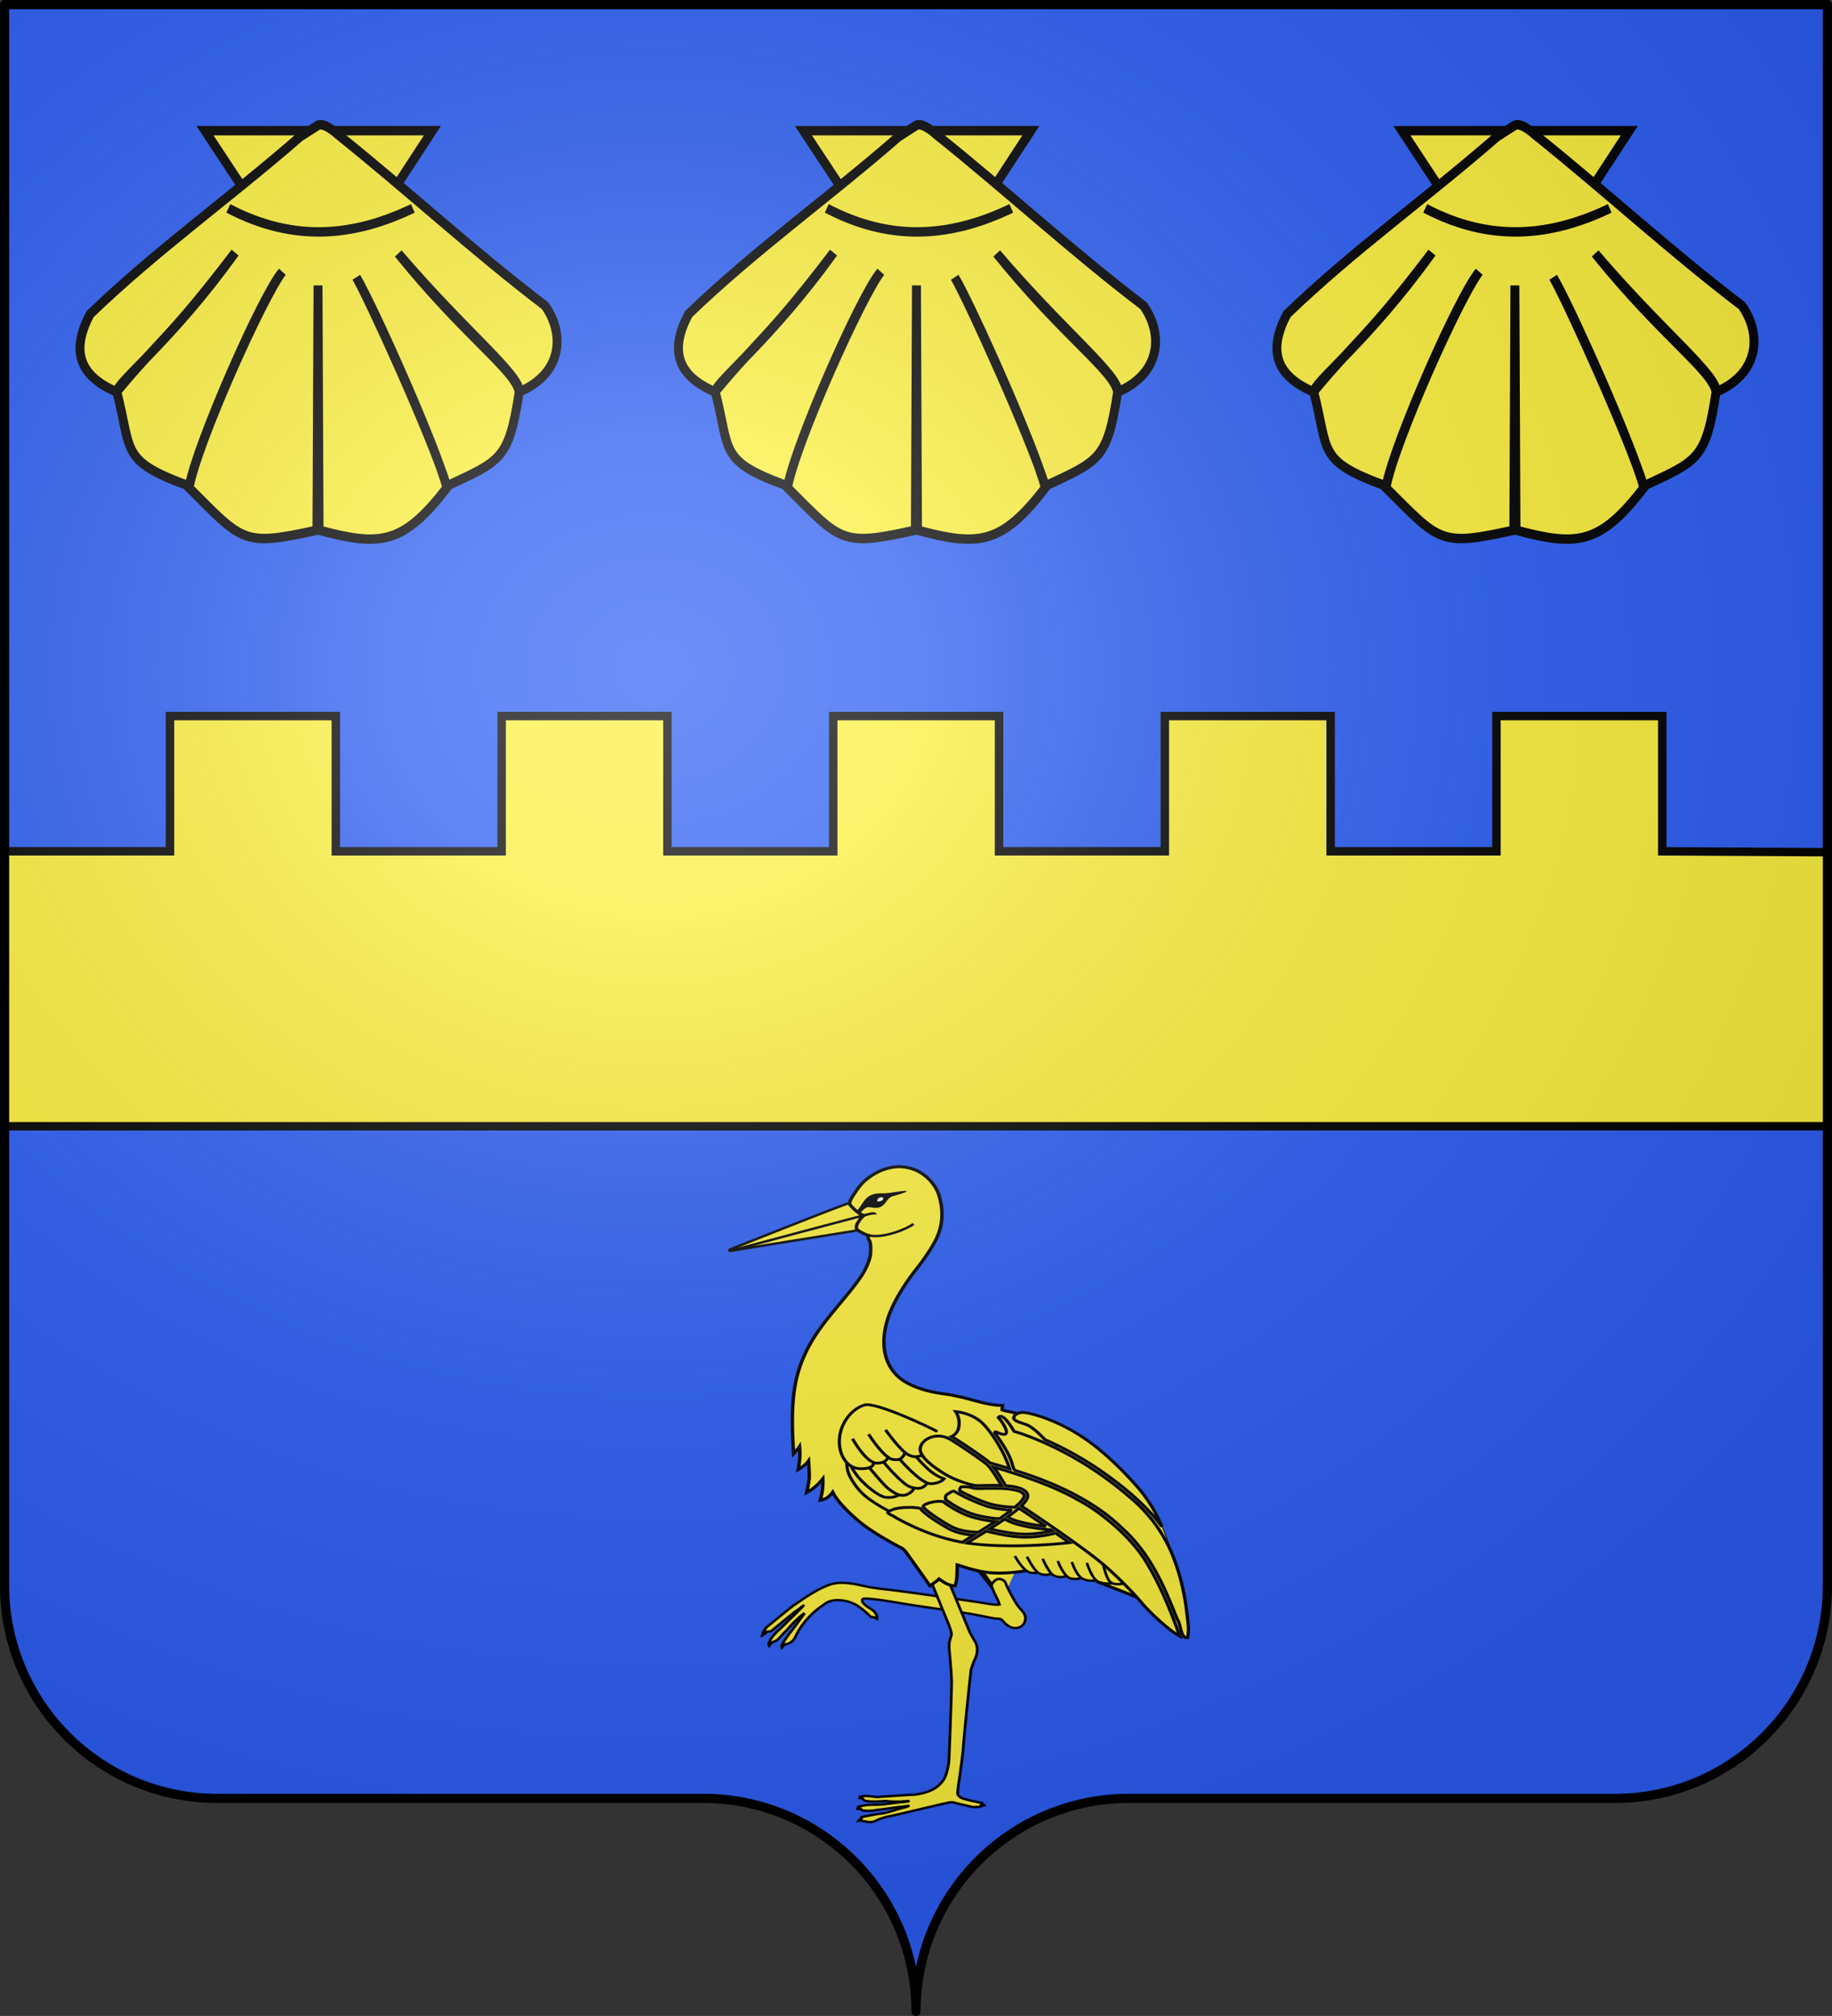 <svg xmlns="http://www.w3.org/2000/svg" xmlns:xlink="http://www.w3.org/1999/xlink" width="600" height="659.979" viewBox="0 0 158.75 174.62"><rect x="0" y="0" width="158.75" height="174.62" fill="#333333" stroke="none"/><defs><radialGradient xlink:href="#a" id="c" cx="285.186" cy="200.448" r="300" fx="285.186" fy="200.448" gradientTransform="matrix(.41 0 0 .357 -60.297 -13.563)" gradientUnits="userSpaceOnUse"/><linearGradient id="a"><stop offset="0" style="stop-color:white;stop-opacity:.314"/><stop offset=".19" style="stop-color:white;stop-opacity:.251"/><stop offset=".6" style="stop-color:#6b6b6b;stop-opacity:.125"/><stop offset="1" style="stop-color:black;stop-opacity:.125"/></linearGradient></defs><path d="M79.375 174.228c0-10.187 8.256-18.455 18.428-18.455h42.122c10.172 0 18.428-8.269 18.428-18.456V.397H.397v136.92c0 10.187 8.256 18.456 18.428 18.456h42.122c10.172 0 18.428 8.268 18.428 18.455" style="display:inline;fill:#2b5df2;fill-opacity:1;fill-rule:nonzero;stroke:none;stroke-width:.794;stroke-linecap:round;stroke-linejoin:round;stroke-miterlimit:4;stroke-dasharray:none;stroke-dashoffset:0;stroke-opacity:1"/><g style="display:inline"><path d="M496.501 622.176a18 18 0 0 1-.15-.453c-.09-1.277 0-2.58.367-3.896l9.812-25.312-51.105.498c1.799 2.745 20.977 29.902 22.514 32.791.895 2.365 1.92 4.662 2.936 6.91z" style="fill:#010101" transform="matrix(.076 0 0 .066 49.634 96.434)"/><path d="m2213.653 365.419-12.33 2.894-16.984-27.048 41.14-5.787z" style="fill:#fcef3c;fill-opacity:1" transform="matrix(.076 0 0 .066 -80.893 113.378)"/><path d="M328.181 924.313c-2.594 1.291-3.928 3.996-5.465 6.307 2.715-.312 5.41-.787 8.145-.953 4.477-.117 8.957 1.467 13.42.562l-4.721-9.633zM339.611 906.363c-5.676.646-11.367 1.998-16.281 5.02q-.218 1.451-.426 2.938c4.105-.354 7.961 1.158 11.926 1.893zM343.835 896.223c-4.904-.494-9.844-1.547-14.781-.867-2.412.301-3.271 2.832-4.229 4.697 5.764-.47 10.348 3.781 16.02 3.828z" style="fill:#020202" transform="matrix(.076 0 0 .066 49.634 96.434)"/><path d="M179.557 180.528a.9.9 0 0 1-.373-1.719c5.101-2.34 125.034-57.357 135.415-60.674a.895.895 0 0 1 1.044.397c2.527 4.23 5.418 8.57 9.406 11.66 2.82 2.15 5.309 5.781 3.008 8.924-2.809 4.493-4.441 9.276-4.814 14.163a.9.9 0 0 1-.742.817c-5.562.98-141.408 26.16-142.779 26.415a.8.8 0 0 1-.165.017z" style="fill:#fcef3c;fill-opacity:1;stroke:#010101;stroke-width:3.153" transform="matrix(.076 0 0 .066 49.634 96.434)"/><path d="M461.31 902.934s6.236 2.328 7.895 3.31c1.65.978 2.777 2.63 2.777 2.63s-6.014 2.105-7.812 2.105c-1.801 0-3.982-1.879-3.982-1.879z" style="fill:#020202" transform="matrix(.076 0 0 .066 49.634 96.434)"/><path d="m338.054 660.397.875 1.021.508.588.771.092c.764.092 1.561.186 2.416.275 1.643 1.504 3.473 2.803 5.371 3.973.414-3.545.793-7.51-1.48-10.547a19 19 0 0 0-1.434-1.676zM249.325 677.621c-3.824 5.641-7.779 11.471-10.762 17.834 0 0-1.29 2.367-1.693 3.615-.404 1.248.383 3.227.496 5.131 1.997-1.137 3.666-2.818 4.201-4.88.105-.407 1.482-1.466 2.102-1.624 4.666-1.197 8.723-4.646 10.652-9.188l.021-.053zM233.723 677.94l-.655.684c-3.418 3.561-6.928 7.227-8.838 11.938a32 32 0 0 0-1.928 3.824c-1.198 2.688.488 5.35 1.625 7.73 1.621-2.649 2.82-5.866 5.729-7.396a18 18 0 0 0 3.367-2.207 11.3 11.3 0 0 0 2.339-2.189c.223-.268.438-.533.658-.805.048-.059.096-.113.145-.176.816-.996 1.623-2 2.403-2.98 1.979-2.494 6.368-7.439 6.368-7.439l.081-.105zM229.362 665.38l-.054.048-.052.051c-1.092 1.107-2.289 2.145-3.555 3.23-1.57 1.355-4.748 4.432-4.83 4.498-4.463 3.678-6.131 9.486-7.043 14.971 3.674-1.473 6.438-4.254 9.231-6.963.933-.098 1.831-.197 2.694-.307l.658-.082.478-.459c1.909-1.83 5.925-5.52 5.925-5.52z" style="fill:#010101" transform="matrix(.076 0 0 .066 49.634 96.434)"/><path d="M405.657 648.623c-3.062-.484-28.484-4.928-30.865-5.449-2.604-.572-41.98-8.506-44.09-5.625s1.268 6.395 3.035 8.1c1.312 1.32 2.846 2.455 4.473 3.658 3.873 2.861 7.883 5.822 8.488 11.27l.137 1.23-6.891-.752s-12.02-13.969-19.568-17.373c-7.645-4.36-24.025-8.318-33.469.645l-.041.037-.043.027c-15.188 11.562-26.74 26.668-33.41 43.697-2.072 4.881-6.713 8.395-11.834 8.98l-2.953.608.847-1.807c2.946-6.29 6.878-12.088 10.68-17.693 2.044-3.014 8.294-12.844 9.411-14.564 1.59-2.455 3.217-4.97 4.617-7.588-7.613 6.168-13.801 14.014-19.957 22.184l-.042.053-.048.05c-2.28 2.31-4.346 4.91-6.342 7.427a185 185 0 0 1-3.213 3.965c-2.344 2.98-6.031 4.082-8.996 4.97l-1.681.503.423-1.699c1.438-5.8 10.096-14.812 10.096-14.812 2.611-2.625 5.062-5.477 7.434-8.23 2.32-2.693 17.771-19.795 21.992-25.26-.955.838-1.895 1.688-2.821 2.523-2.543 2.3-5.172 4.674-8.013 6.744-1.359 1.094-27.051 25.436-27.051 25.436l-8.221.812.568-1.484c1.604-4.178 4.88-7 8.047-9.73 1.227-1.057 21.344-20.367 26.001-24.053 1.599-1.234 3.187-2.479 4.778-3.723 11.461-8.96 23.314-18.229 37.223-23.592 3.928-1.264 8.053-1.863 12.666-1.863 6.877 0 13.682 1.393 18.842 2.602 8.234 2.31 17.146 4.104 27.271 5.521 18.764 2.055 97.477 15.188 113.908 18.123 1.33.236 8.199 1.72 13.379 2.28 3.125.34 5.635-.075 5.943-.112-.959-4.289-2.799-8.38-4.584-12.35-1.756-3.895-4.557-12.752-4.557-12.752 1.188-3.438 4.324-7.467 7.344-8.21 3.02-.745 7.152 1.304 8.207 3.603.867 1.787 1.496 3.695 2.104 5.543.221.666 9.234 22.275 15.381 29.854 3.012 3.664 5.725 7.348 5.848 12.02.076 5.73-3.391 13.178-11.561 13.178-5.998 0-10.244-4.346-12.852-7.594-1.078-1.344-2.102-2.613-3.309-3.69-1.92-1.024-4.146-1.07-6.496-1.126-1.186-.02-14.754-3.354-21.193-4.658-5.735-1.688-54.026-9.688-55.042-9.854z" style="fill:#fcef3c;fill-opacity:1;stroke:#010101;stroke-width:3.153" transform="matrix(.076 0 0 .066 49.634 96.434)"/><path d="M427.31 610.947c.982 2.326 24.217 67.146 25.154 69.535 1.045 2.83 5.654 11.633 6.473 13.412 2.957 6.12 2.947 14.004-.031 21.605-1.76 4.105-3.898 10.9-4.586 13.83-.688 2.932-.678 6.697-1.098 9.947-.734 5.723-8.117 89.311-8.105 94.543-1.07 12.492-2.568 25.062-4.018 37.221 0 0-3.061 20.99-2.053 22.998.359.721 1.889 3.818 5.82 5.275 7.053 2.61 21.605 5.891 21.605 5.891l-1.859 4.87s-2.33.145-3.174.208c-1.594.111-4.975.281-4.975.281l-.096-.018s-6.879-1.846-9.791-2.594c-3.752-.963-7.635-1.96-11.387-3.248-1.111-.36-2.297-.54-3.6-.54-2.785 0-21.51 5.42-27.441 6.92-5.674 1.438-37.09 10.286-46.951 12.407 0 0-6.309 2.045-8.666 3.37-2.396 1.353-4.875 2.745-7.75 3.265-.568.064-1.084.092-1.604.092-2.385 0-4.699-.547-6.941-1.072-.865-.2-3.479-.75-3.479-.75l.443-4.725s14.969-3.703 21.58-4.498c5.711-.713 11.246-2.689 16.6-4.607 2.895-1.037 5.889-2.11 8.896-2.98a52.4 52.4 0 0 0 7.6-2.869c-3.996.727-8.395 1.34-13.596 1.916-4.912.973-23.246 3.615-27.354 4.36-2.338.311-4.439.46-6.469.46a35 35 0 0 1-5.326-.39c-2.098-.327-5.326-4.899-5.326-4.899l1.279-.438c3.168-1.08 6.596-1.77 10.529-2.104 1.879-.158 7.66-.22 7.982-.22 5.811 0 11.686-.884 17.369-1.73 2.781-.415 5.66-.849 8.506-1.173 0 0 8.955-.596 12.414-2.016-.854.09-10.17.824-11.127.824-5.314 0-10.812 0-16.211-.756-1.062.07-2.131.152-3.201.236-3.189.244-6.488.498-9.754.498-4.076 0-9.805-.613-10.984-1.436-1.182-.822-4.438-4.939-4.438-4.939l1.572-.389c1.391-.35 2.859-.516 4.494-.516 2.271 0 4.562.328 6.771.646 2.191.312 4.426.635 6.588.635 1.381 0 2.623-.127 3.797-.39l.084-.022.084-.004c9.367-.463 29.934-2.31 31.338-2.31 10.092 0 19.674-2.493 27.705-7.21 6.602-4.195 12.033-10.309 14.572-18.262 1.809-5.756 2.777-11.775 3.562-17.434.369-2.715 3.324-96.539 3.188-105.996s-1.939-32.55-2.256-36.314c-.395-4.775-.809-9.723-.406-14.646.207-2.182 2.367-9.359 2.625-10.928-.604-4.752-2.164-9.416-3.672-13.932l-22.783-64.123z" style="fill:#fcef3c;fill-opacity:1;stroke:#010101;stroke-width:3.153" transform="matrix(.076 0 0 .066 49.634 96.434)"/><path d="m551.925 420.261 102 222c-6.154-6.72-44.023-21.639-59.408-29.242 0 0-22.092-9.383-38.842-11.258s-38.381-1.479-38.381-1.479-22.787 4.72-41.783 2.621c-17.914-1.979-35.238-9.917-36.99-10.299l-.164-.036c.047 2.646-.201 12.9-.396 15.177a45.7 45.7 0 0 1-1.756 11.271l-.34 1.166-1.211-.086c-6.199-.438-10.979-4.174-15.594-7.783a79 79 0 0 0-1.475-1.146c-2.76 3.121-10.311 8.94-10.311 8.94s-25.693-41.547-26.314-42.515c-1.975-3.076-3.84-5.979-6.898-7.51 0 0-25.258-15.055-41.32-28.797-14.182-12.132-25.197-26.249-27.996-29.956-3.09-4.356-6.174-9.02-8.34-14.104-1.467 2.371-4.145 5.76-6.924 7.643-3.623 2.452-7.287 3.086-7.287 3.086s1.525-6.247 2.34-13.115c.67-5.669.674-11.76.549-15.114-2.885 4.122-5.436 7.236-9.48 11.128-4.287 4.123-8.975 6.883-8.975 6.883s2.637-12.903 2.918-18.796c.355-7.382-.715-22.423-.738-22.75-1.055 1.713-3.531 4.681-5.982 6.908-2.955 2.688-5.849 4.511-5.849 4.511s1.215-6.64 1.726-14.127c.395-5.779.184-12.119-.182-15.976-1.161 2.157-6.805 9.316-6.805 9.316s-.662-12.948-1.074-25.488c-.544-16.569-.562-40.082 2.283-60.573 9.3-66.959 46.916-99.394 74.666-144.667 7.99-13.033 11.75-26.768 11.967-32.295-.037-1.465.023-3.066.082-4.616.178-4.646-.338-10.888-1.787-12.812s-1.229-5.774-1.139-6.33c-4.164-1.354-7.758-3.778-10.965-5.94-3.232-2.13-2.67-6.445-1.199-9.488 2.082-4.009 4.215-7.812 7.498-10.655q-.136.002-.271.002c-1.221 0-5.582-2.998-9.32-6.56-3.465-3.3-6.355-7.138-6.711-8.222l-.074-.469c0-3.083 1.334-5.756 2.627-8.34.242-.486 1.605-2.995 1.605-2.995 4.686-8.079 9.533-16.435 17.053-22.448 10.143-9.24 23.637-14.804 34.953-14.804 26.578 0 42.43 23.591 45.859 38.468 2.396 9.958 6.361 28.438-1.344 51.171-4.922 14.518-18.822 36.201-21.992 40.754-8.842 12.695-20.916 31.611-29.629 52.82-14.463 35.21-13.234 68.476 3.281 88.99 10.312 12.805 28.422 21.468 53.826 25.75 5.525.58 11.039 1.947 16.371 3.27 1.523.378 3.053.756 4.578 1.117 4.449 1.181 8.891 2.576 13.182 3.928 10.455 3.291 21.271 6.695 32.365 6.981l1.594.041-.137 1.586a215 215 0 0 0-.324 4.204c2.438 1.148 5.102 1.713 7.895 2.308 2.291.488 4.66.992 6.939 1.851l1.877.705s26.311 13.705 45.096 24.663" style="fill:#fcef3c;fill-opacity:1;stroke:#010101;stroke-width:3.941" transform="matrix(.076 0 0 .066 49.634 96.434)"/><path d="M337.298 160.11c16.658 4.758 44.57-8.817 51.209-14.946" style="fill:none;stroke:#020202;stroke-width:3.153" transform="matrix(.076 0 0 .066 49.634 96.434)"/><path d="M179.722 180.511s155.387-47.98 160.369-48.888c4.982-.907 4.754 1.132 4.754 1.132" style="fill:none;stroke:#010101;stroke-width:3.153" transform="matrix(.076 0 0 .066 49.634 96.434)"/><path d="m2276.667 349.3 20.5 4.125 6.375.125 10.375 4.875 7.375-1.875-17.5-9.875-48.5-7.126-19.75 2.876 5.125 4.25 9.5-.375z" style="fill:#fcef3c;fill-opacity:1" transform="matrix(.076 0 0 .066 -80.893 113.378)"/><path d="m554.593 426.095 59 45 40.543 43.476 17.5 27.5s3.209 7.91 4.938 13.442c1.729 5.531 10.354 33.748 10.354 33.748l10.205 99.295-5.5-2.674-78.496-123.813-81.5-58.5z" style="fill:#fcef3c;fill-opacity:1;stroke:#050509;stroke-opacity:1" transform="matrix(.076 0 0 .066 49.634 96.434)"/><path d="M380.794 102.236c-.566-1.037-9.877.555-9.877.555-5.791 1.123-11.654 2.234-17.453 2.232q-.94 0-1.875-.039l-.049-.002h-.057c-2.99.04-7.088.242-10.803 2.1-5.859 2.723-8.771 8.037-11.672 13.087-1.135 1.99-2.283 3.994-3.523 5.758l-.432.615-1.643 2.33 3.945 2.204s4.271-4.972 5.625-6.072c1.357-1.094 2.74-1.772 4.553-1.866.59.088 1.207.192 1.842.297 1.893.311 3.936.662 6.01.666 2.641.014 4.988-.637 6.877-2.085 2.176-1.729 3.627-3.91 5.082-6.02 1.969-2.898 3.82-5.5 6.65-6.936 1.605-.53 3.268-1.02 4.896-1.499.988-.292 12.471-4.287 11.904-5.325" style="fill:#010101" transform="matrix(.076 0 0 .066 49.634 96.434)"/><path d="M347.241 115.336c-.697-.68.799-3.342 1.318-3.864 1.227-1.226 4.432-1.79 5.09-.754s.471 2.733-1.131 3.77c-.919.596-4.335 1.765-5.277.848" style="fill:#fffdfd" transform="matrix(.076 0 0 .066 49.634 96.434)"/><path d="M415.593 417.761c-7.668-5.333-69.668-39-82.668-35s-26.332 20.667-28.666 41.667 7 41.667 23.666 42c16.668.333 15-8 15-8" style="fill:none;stroke:#010101;stroke-width:3.626" transform="matrix(.076 0 0 .066 49.634 96.434)"/><path d="M318.925 427.094s15.334 31.666 27.334 32 13-7.666 13-7.666" style="fill:none;stroke:#010101;stroke-width:3.626" transform="matrix(.076 0 0 .066 49.634 96.434)"/><path d="M337.259 421.094s18 32.668 28.332 33.334c1.309.084 5.424.896 8-1 3.455-2.54 5.334-8 5.334-8" style="fill:none;stroke:#010101;stroke-width:3.626" transform="matrix(.076 0 0 .066 49.634 96.434)"/><path d="M356.591 415.428s16.262 26.312 25.115 32.162c.27.178 3.168 2.351 6.865 2.9 3.807.567 8.463-.524 12.354-3.062M368.259 526.428s-19.777-10.06-34.334-23.667c-10.621-9.93-16.926-23.767-18.332-27-3.334-7.667-3.271-17.562-3.271-17.562" style="fill:none;stroke:#010101;stroke-width:3.626" transform="matrix(.076 0 0 .066 49.634 96.434)"/><path d="M317.425 463.354s3.5 8.407 9.834 16.407c6.332 8 21 23.333 30 24.333s14.332-3 14.332-3" style="fill:none;stroke:#010101;stroke-width:3.626" transform="matrix(.076 0 0 .066 49.634 96.434)"/><path d="M338.591 465.761s15.334 21.333 20.668 26.333c5.332 5 11.975 9.765 17.332 9.334 8.334-.667 12-8.334 12-8.334" style="fill:none;stroke:#010101;stroke-width:3.626" transform="matrix(.076 0 0 .066 49.634 96.434)"/><path d="M354.612 458.094s20.646 28.668 30.312 32.334c13.688 5.19 16.441-2.104 18.666-4" style="fill:none;stroke:#010101;stroke-width:3.626" transform="matrix(.076 0 0 .066 49.634 96.434)"/><path d="M372.999 454.344s23.928 31.75 34.928 31.75 15.332-6.333 15.332-6.333-7.998-2.999-15.666-10.333c-7.666-7.334-15.791-18.26-15.791-18.26" style="fill:none;stroke:#010101;stroke-width:3.626" transform="matrix(.076 0 0 .066 49.634 96.434)"/><path d="M504.017 581.046c3.252 6.503 10.838 20.321 17.611 21.676s7.857 0 7.857 0" style="fill:#fcef3c;fill-opacity:1;stroke:#010101;stroke-width:3.153" transform="matrix(.076 0 0 .066 49.634 96.434)"/><path d="M517.835 581.86s8.271 18.867 13.816 21.945c6.896 3.83 13.896.705 13.896.705" style="fill:#fcef3c;fill-opacity:1;stroke:#010101;stroke-width:3.153" transform="matrix(.076 0 0 .066 49.634 96.434)"/><path d="M535.718 584.57s6.959 18.985 13.006 22.217c7.201 3.85 14.359.543 14.359.543" style="fill:#fcef3c;fill-opacity:1;stroke:#010101;stroke-width:3.153" transform="matrix(.076 0 0 .066 49.634 96.434)"/><path d="M553.06 587.55s6.82 21.856 15.49 23.211c8.672 1.354 10.625-1 10.625-1" style="fill:#fcef3c;fill-opacity:1;stroke:#010101;stroke-width:3.153" transform="matrix(.076 0 0 .066 49.634 96.434)"/><path d="M569.046 588.905s4.877 17.611 12.191 21.945c7.314 4.336 14.633 1.896 14.633 1.896" style="fill:#fcef3c;fill-opacity:1;stroke:#010101;stroke-width:3.153" transform="matrix(.076 0 0 .066 49.634 96.434)"/><path d="M586.116 589.99s5.688 21.401 13.273 24.926c7.588 3.521 15.445 1.896 15.445 1.896" style="fill:#fcef3c;fill-opacity:1;stroke:#010101;stroke-width:3.153" transform="matrix(.076 0 0 .066 49.634 96.434)"/><path d="M602.917 581.86s4.061 28.18 10.297 33.597c6.232 5.42 19.508.543 19.508.543" style="fill:#fcef3c;fill-opacity:1;stroke:#010101;stroke-width:3.153" transform="matrix(.076 0 0 .066 49.634 96.434)"/><path d="M460.015 488.512c.572.024 1.281.04 2.1.04 3.988 0 10.539-.3 17.729-.3 2.918.011 5.936.06 8.943.193a396 396 0 0 0-5.363-10.229c-3.688-6.8-8.283-14.464-10.91-17.043-5.713-5.744-33.4-27.406-42.195-33.25-4.594-3.06-9.27-4.327-13.66-4.329h-.018c-5.619 0-10.789 2.111-14.516 5.357-3.736 3.254-5.971 7.571-5.965 11.965 0 1.745.346 3.521 1.107 5.305 2.398 5.601 7.811 13.47 25.826 26.411 6.742 4.846 14.756 8.783 21.719 11.521 6.922 2.74 12.984 4.273 15.203 4.36zM514.712 501.948c-.556-3.823-4.647-5.592-7.88-6.75-10.393-3.162-21.41-2.95-32.164-2.898-5.89-.084-11.845.764-17.69-.183-5.146-2.357-11.306-1.97-14.28-1.765-1.384 1.616-2.619 5.533.207 6.168 10.894 6.535 22.21 12.588 34.306 16.58 8.743 2.53 17.854 3.601 26.932 3.905 3.941-4 8.262-8.05 10.288-13.415.161-.532.288-1.083.281-1.642zM508.605 518.212c-3.672 3.715-8.117 7.65-12.967 11.645 5.695 3.506 11.348 5.83 22.254 8.461 6.133 1.474 13.336 2.593 18.98 3.337q1.263.165 2.404.308a2123 2123 0 0 0-23.74-18.468 1395 1395 0 0 0-6.931-5.283zM475.495 545.376c8.291 2.322 24.678 6.551 38.977 6.886.633.017 1.266.021 1.898.021 12.357.006 24.559-2.812 30.381-4.394q-.783-.625-1.561-1.239c-3.822-.386-17.4-1.852-28.23-4.443-11.816-2.82-18.172-5.554-24.605-9.688a408 408 0 0 1-5.045 3.978 587 587 0 0 1-11.815 8.88zM538.2 428.146c18.297 9.263 42.416 23.504 67.65 44.064 27.107 22.086 44.062 40.535 55.24 55.081a218 218 0 0 1 10.732 15.25c-2.178-5.709-4.863-12.284-7.967-18.938-5.6-12.023-13.188-24.195-19.604-32.637-14.406-18.966-32.73-40.217-51.9-56.953-17.566-15.343-34.984-25.465-49.002-31.85-13.979-6.385-24.697-9.036-28.395-9.417a15 15 0 0 0-1.65-.089c-3.104-.002-5.828.96-7.688 2.343-1.877 1.4-2.812 3.117-2.805 4.695 0 .108.01.225.02.357.092.921.379 1.531.973 2.211.594.67 1.551 1.348 2.844 2.013 2.58 1.342 6.391 2.585 10.623 4.384 4.77 2.08 10.092 7.312 14.529 12.084a158 158 0 0 1 6.4 7.402zM475.339 458.345c.154.155.312.33.471.503 2.51.788 10.883 3.461 22.162 7.517-.361-1.28-.91-3.149-1.645-5.438-1.426-4.43-3.525-10.366-6.229-16.346-7.188-16.004-18.389-34.35-26.486-41.31-9.975-8.67-21.223-11.098-27.088-11.767 1.854 3.143 3.988 8.271 3.994 15.235q.001 1.294-.104 2.672c-.455 6.116-2.816 10.13-5.377 12.504a14.5 14.5 0 0 1-3.191 2.255c.23.145.459.271.688.423 9.207 6.161 36.52 27.496 42.805 33.752zM399.409 516.315c.012.04.047.12.104.226.115.214.318.527.598.896.561.74 1.422 1.698 2.502 2.777 2.162 2.164 5.199 4.824 8.631 7.597 6.859 5.542 15.322 11.556 21.68 15.22 10.725 6.232 26.115 6.758 29.678 6.737 5.115-3.658 10.635-7.646 16.115-11.758a422 422 0 0 0 3.006-2.268c-7.914-.807-21.68-3.446-32.127-8.16-7.463-3.397-13.811-7.48-18.533-10.888-4.684-3.377-7.916-6.199-8.635-6.696-.031-.022-.031-.02-.033-.022-.531-.36-2.23-.744-4.34-.72-5.557-.063-14.105 2.208-17.285 4.94-1.084.893-1.387 1.612-1.367 2.01q-.001.043.004.1-.002 0 .002.01z" style="fill:#fcef3c;fill-opacity:1;stroke:#050509;stroke-width:3.729;stroke-miterlimit:4;stroke-dasharray:none;stroke-opacity:1" transform="matrix(.076 0 0 .066 49.634 96.434)"/><path d="M681.907 574.487c-10.307-26.688-26.226-51.1-47.01-70.822-28.834-28.64-61.778-53.315-98.062-71.729-10.096-5.045-22.207-10.746-33.662-14.534-3.075-5.72-13.015-25.245-17.985-18.202 4.881 5.706 17.651 28.363.764 20.631-4.343-2.562-5.304-2.085-4.59-.042 7.856 12.44 16.029 26.43 19.623 40.213 1.387 5.227 1.29 8.181 5.294 9.403 44.848 16.305 88.459 39.45 120.562 75.521 31.794 33.024 47.864 76.987 62.503 119.519 4.62 6.717 2.794 24.177 11.632 23.908 2.555-13.129-.574-26.932-1.596-40.206-3.066-25.116-8.586-49.94-17.473-73.66z" style="fill:#fcef3c;fill-opacity:1;stroke:#050509;stroke-width:3.729;stroke-miterlimit:4;stroke-dasharray:none;stroke-opacity:1" transform="matrix(.076 0 0 .066 49.634 96.434)"/><path d="M682.183 655.772c-7.006-20.195-16.803-45.404-29.018-68.062-15.648-29.04-40.08-51.729-52.543-62.433-12.834-11.034-33.99-24.988-56.559-35.71-24.736-11.76-51.904-21.162-63.914-25.116-.076-.024-.146-.047-.223-.07 2.318 3.547 4.762 7.842 7.002 11.924a383 383 0 0 1 6.471 12.432c7.281.59 14.178 1.862 19.086 4.58 2.645 1.478 4.797 3.513 5.814 6.26.277.758.408 1.561.408 2.375-.021 2.508-1.125 4.975-2.822 7.604-1.197 1.836-2.729 3.752-4.518 5.74 8.371 6.34 50.371 38.338 82.373 66.467 18.213 16.006 31.641 32.137 38.188 39.692 7.02 8.096 13.125 15.988 18.082 22.795 5.234 7.22 24.447 29.242 38.416 39.486 1.25.936 2.461 1.75 3.613 2.457-.443-1.438-.939-3.037-1.488-4.809-2.06-6.66-4.866-15.509-8.368-25.612zM457.294 553.555c-11.157-.712-22.376-3.695-31.565-10.26-9.807-6.593-19.522-13.562-27.715-22.13-1.605-3.994-5.882-3.146-9.814-3.93-9.235-.027-19.215-.093-27.372 4.866-5.25 2.56 3.63 5.073 5.73 7.39 23.671 15.524 49.859 27.734 77.67 33.52 4.297-3.232 8.692-6.33 13.066-9.456zM425.228 507.101c11.743 9.79 25.111 18.174 40.17 21.617 6.737 1.62 13.586 3.039 20.528 3.297 1.666-.089 5.103-3.884 7.37-5.408 1.696-1.766 6.408-4.636 6.057-5.826-11.443-.737-22.937-2.818-33.394-7.685-10.694-4.72-21.063-10.259-30.738-16.83-2.559-1.113-5.299 1.937-7.476 3.252-2.968 1.6-3.102 4.608-2.517 7.583z" style="fill:#fcef3c;fill-opacity:1;stroke:#050509;stroke-width:3.729;stroke-miterlimit:4;stroke-dasharray:none;stroke-opacity:1" transform="matrix(.076 0 0 .066 49.634 96.434)"/><path d="M516.37 556.282q-.993-.001-1.992-.02c-17.059-.417-36.389-6.003-42.982-7.897-8.424 6.104-16.273 11.601-21.807 15.645.879.147 1.752.311 2.637.441 15.658 2.377 32.512 3.216 48.414 3.214 18.555.002 35.82-1.137 48.439-2.275a500 500 0 0 0 17.039-1.812c-5.25-4.323-10.48-8.562-15.533-12.619-3.834 1.151-18.683 5.313-34.215 5.323z" style="fill:#fcef3c;fill-opacity:1;stroke:#050509;stroke-width:3.729;stroke-miterlimit:4;stroke-dasharray:none;stroke-opacity:1" transform="matrix(.076 0 0 .066 49.634 96.434)"/><path d="m445.157 567.337-.002-.001" style="fill:none" transform="matrix(.076 0 0 .066 49.634 96.434)"/></g><g style="display:inline;fill:#fcef3c;fill-opacity:1;stroke-width:.998"><g style="display:inline;fill:#fcef3c;fill-opacity:1;stroke-width:.998"><path d="M56.525 79.662v44.204H2.31v89.865h596.38V124.16l-54.217-.294V79.662h-54.216v44.204h-54.217V79.662h-54.216v44.204h-54.216V79.662H273.39v44.204h-54.216V79.662h-54.216v44.204H110.74V79.662Z" style="display:inline;fill:#fcef3c;fill-opacity:1;fill-rule:evenodd;stroke:#000;stroke-width:2.763;stroke-linejoin:miter;stroke-miterlimit:4;stroke-dasharray:none;stroke-opacity:1" transform="matrix(.265 0 0 .265 -.246 40.915)"/></g></g><g transform="translate(.298)"><g style="display:inline;fill:#fcef3c;fill-opacity:1;stroke:#000;stroke-width:3;stroke-miterlimit:4;stroke-dasharray:none;stroke-opacity:1"><g id="b" style="display:inline;fill:#fcef3c;fill-opacity:1;stroke:#000;stroke-width:3.117;stroke-miterlimit:4;stroke-dasharray:none;stroke-opacity:1"><path d="m160.088 143.24 39.926 57.312 39.536-57.313h-40.384z" style="fill:#fcef3c;fill-opacity:1;fill-rule:evenodd;stroke:#000;stroke-width:3.117;stroke-linecap:butt;stroke-linejoin:miter;stroke-miterlimit:4;stroke-dasharray:none;stroke-opacity:1" transform="matrix(.248 0 0 .262 29.621 -26.209)"/><path d="M193.205 145.317c-24.415 20.16-49.988 37.34-73.277 58.592-6.371 11.439-4.51 20.095 9.277 25.69 14.759-16.923 18.768-17.905 41.384-46.036-22.423 29.559-41.451 42.844-41.29 46.098 5.38 19.66.987 22.705 25.28 31.063 2.902-14.41 25.627-63.19 32.519-70.814-6.737 8.182-29.757 56.596-32.581 71.376 18.946 17.92 18.758 19.452 44.688 14.031l.375-80.91.375 80.91c21.424 5.42 29.314 4.79 44.656-14.03-3.592-13.246-25.626-59.965-31.649-69.575 4.754 7.79 26.431 52.995 31.618 69.012 18.887-8.358 21.702-8.7 25.28-31.063-1.023-6.998-18.882-18.38-42.222-45.815 23.119 25.667 42.651 40.11 42.317 45.753 15.186-6.163 15.882-19.27 8.924-28.525-25.179-18.144-47.189-37.48-72.369-56.59 0 0-4.642-4.098-6.93-3.042z" style="fill:#fcef3c;fill-opacity:1;fill-rule:evenodd;stroke:#000;stroke-width:3.117;stroke-linecap:butt;stroke-linejoin:miter;stroke-miterlimit:4;stroke-dasharray:none;stroke-opacity:1" transform="matrix(.248 0 0 .262 29.621 -26.209)"/><path d="M168.248 168.921c23.134 11.519 44.287 9.173 64.465 0" style="fill:#fcef3c;fill-opacity:1;fill-rule:evenodd;stroke:#000;stroke-width:3.117;stroke-linecap:butt;stroke-linejoin:miter;stroke-miterlimit:4;stroke-dasharray:none;stroke-opacity:1" transform="matrix(.248 0 0 .262 29.621 -26.209)"/></g></g><use xlink:href="#b" width="100%" height="100%" style="display:inline;stroke-width:3;stroke-miterlimit:4;stroke-dasharray:none" transform="translate(-51.858)"/><use xlink:href="#b" width="100%" height="100%" style="display:inline;stroke-width:3;stroke-miterlimit:4;stroke-dasharray:none" transform="translate(51.858)"/></g><path d="M.397.397v136.92c0 10.187 8.256 18.455 18.428 18.455h42.122c10.172 0 18.428 8.269 18.428 18.456 0-10.187 8.256-18.456 18.428-18.456h42.122c10.172 0 18.428-8.268 18.428-18.456V.396Z" style="display:inline;fill:url(#c);fill-opacity:1;fill-rule:evenodd;stroke:none;stroke-width:.794;stroke-linecap:butt;stroke-linejoin:miter;stroke-miterlimit:4;stroke-dasharray:none;stroke-opacity:1"/><path d="M349.261 233.288c0-10.187 8.256-18.456 18.428-18.456h42.122c10.173 0 18.428-8.268 18.428-18.456V59.452H270.283v136.924c0 10.188 8.256 18.456 18.428 18.456h42.122c10.172 0 18.428 8.269 18.428 18.456" style="display:inline;fill:none;fill-opacity:1;fill-rule:nonzero;stroke:#000;stroke-width:.794;stroke-linecap:round;stroke-linejoin:round;stroke-miterlimit:4;stroke-dasharray:none;stroke-dashoffset:0;stroke-opacity:1" transform="translate(-269.886 -59.055)"/></svg>